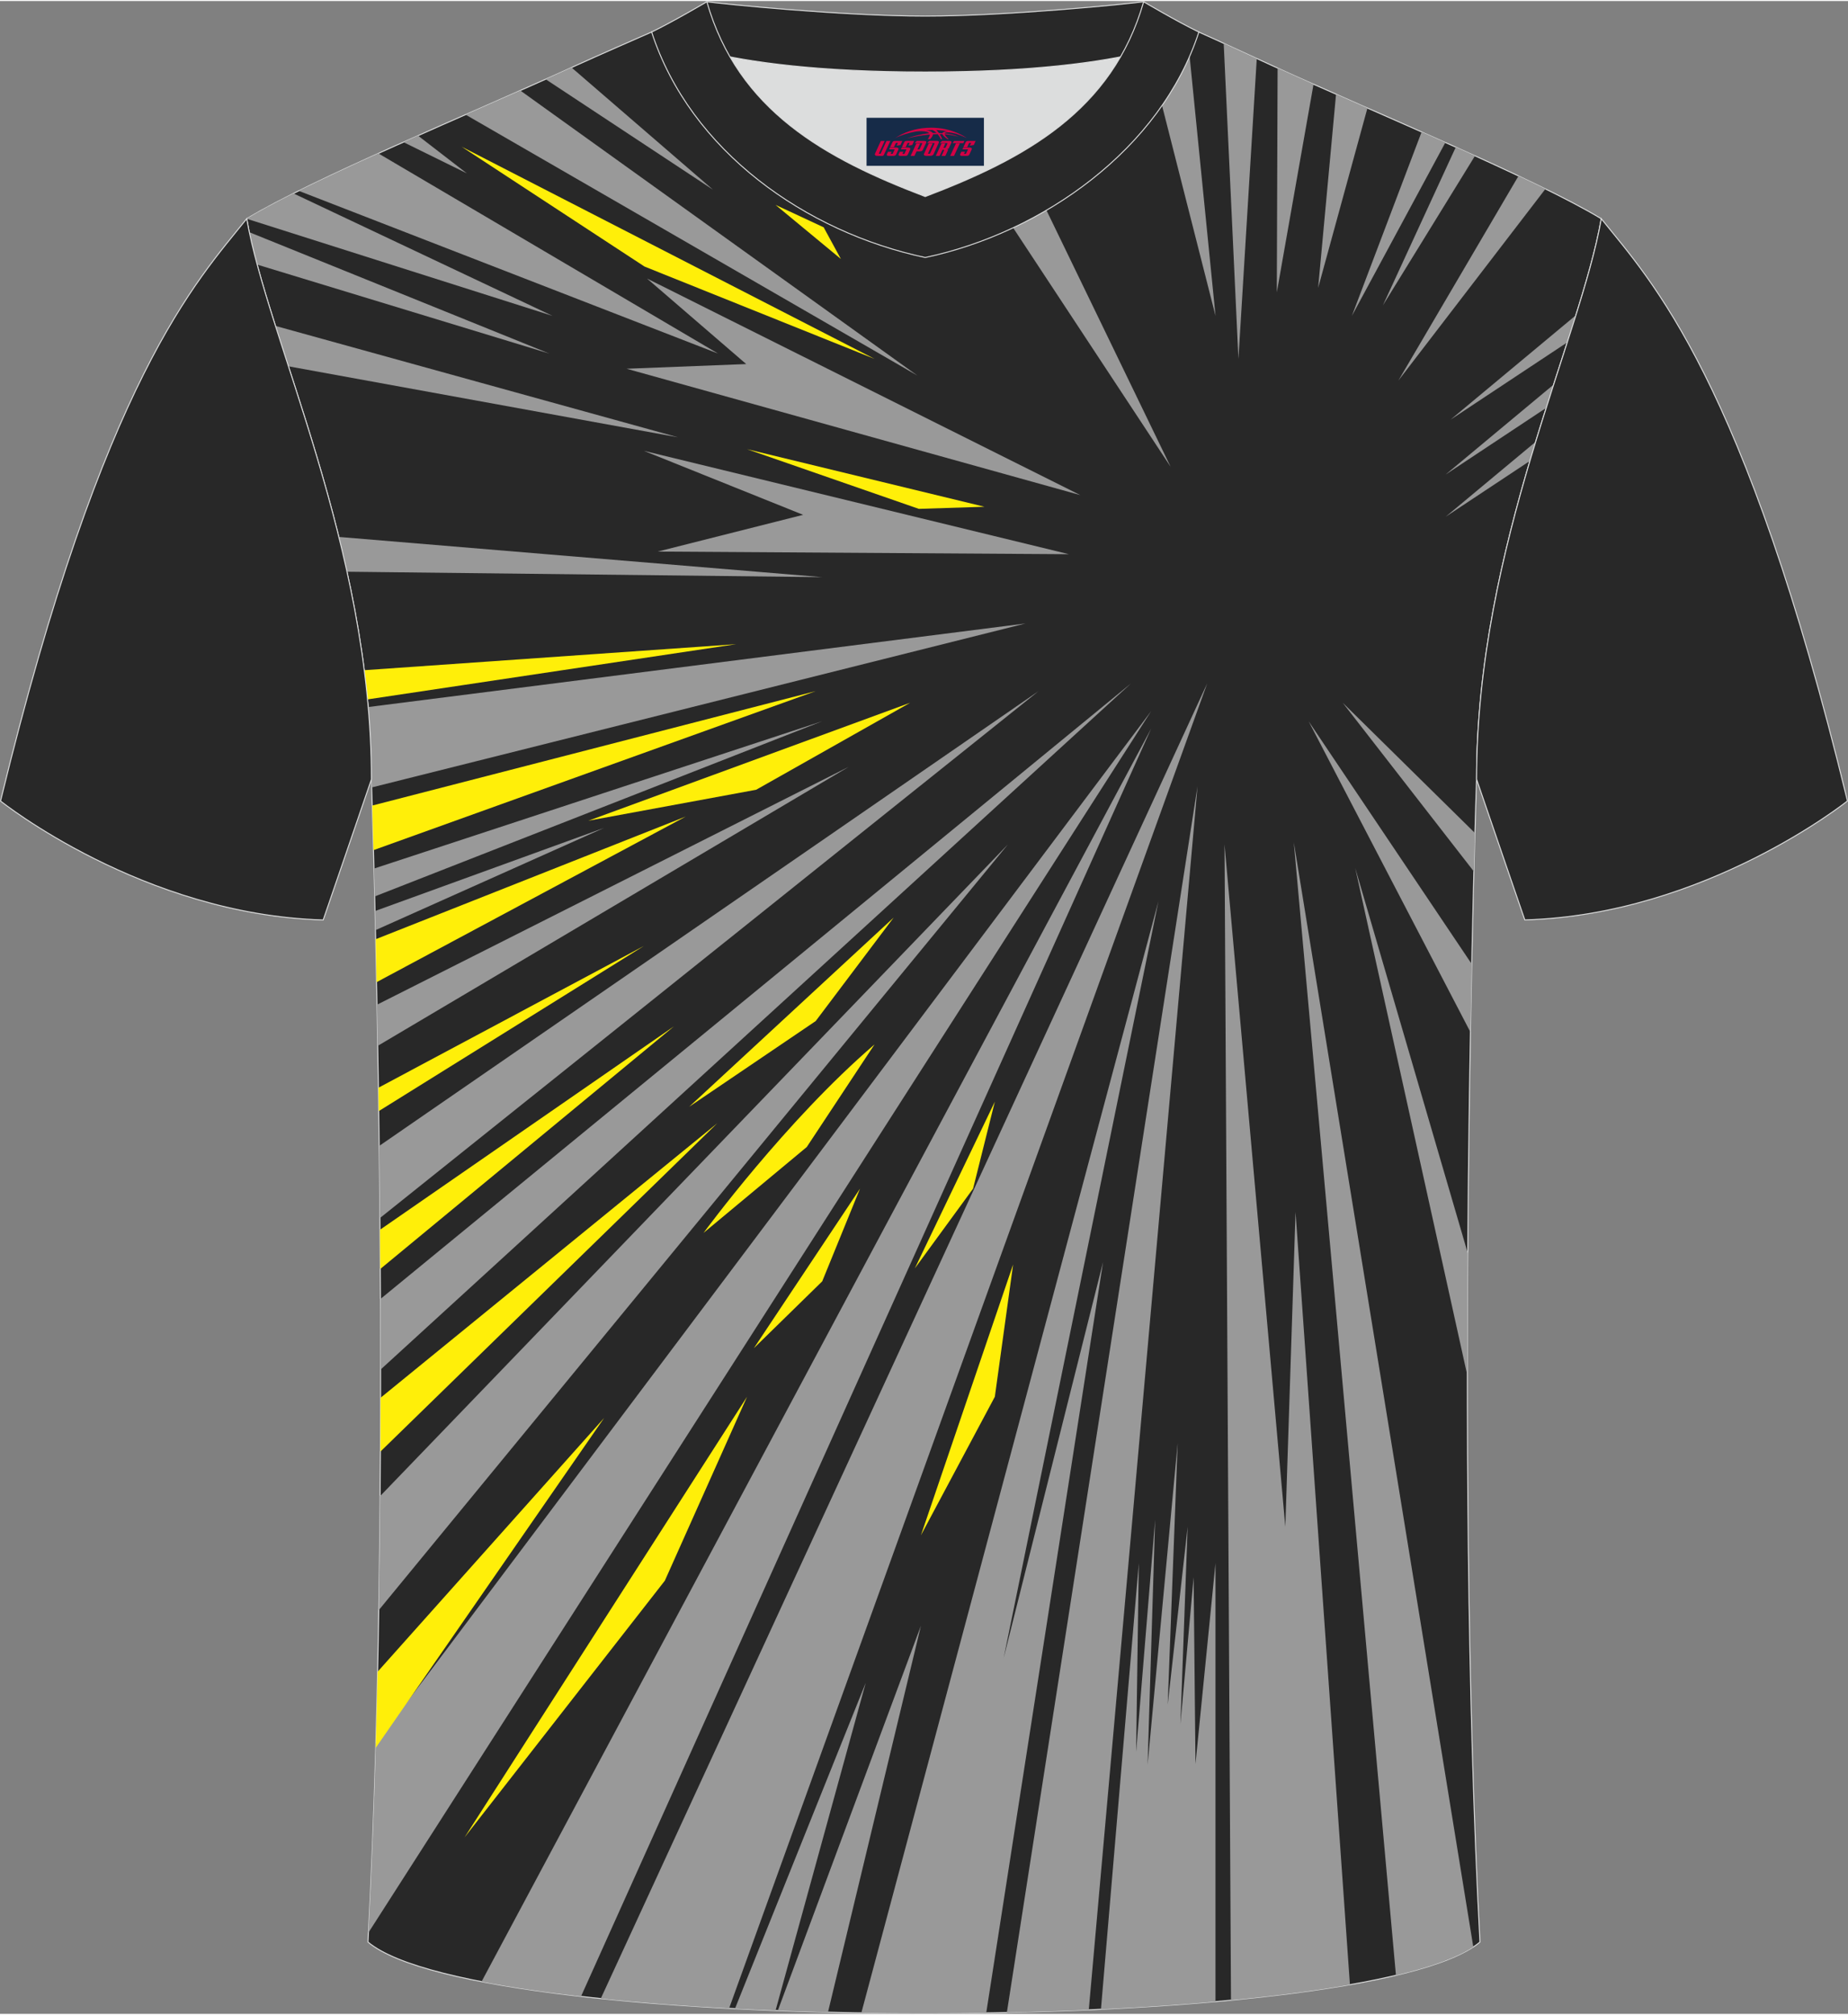 <?xml version="1.0" encoding="utf-8"?>
<!-- Generator: Adobe Illustrator 24.0.1, SVG Export Plug-In . SVG Version: 6.00 Build 0)  -->
<svg xmlns="http://www.w3.org/2000/svg" xmlns:xlink="http://www.w3.org/1999/xlink" version="1.1" id="图层_1" x="0px" y="0px" width="378px" height="412px" viewBox="0 0 377.89 411.46" enable-background="new 0 0 377.89 411.46" xml:space="preserve">
<rect x="0" y="0" width="377.89" height="411.46" fill="#808080" stroke="none"/>
<g>
	
		<path fill-rule="evenodd" clip-rule="evenodd" fill="#282828" stroke="#DCDDDD" stroke-width="0.2" stroke-miterlimit="22.926" d="   M75.25,396.78c5.36-101,0.7-237.68,0.7-237.68c0-47.62-21.24-89.93-25.5-114.6c13.63-8.23,45.28-21.25,67.14-31.23   c5.55-2.52,11.68-5.18,15.66-6.93c17.52-0.32,25.34,1.25,55.54,1.25h0.31c30.2,0,38.53-1.57,56.04-1.25   c3.98,1.76,9.6,4.41,15.15,6.93c21.87,9.98,53.51,23,67.14,31.23c-4.27,24.67-25.5,66.98-25.5,114.6c0,0-4.66,136.67,0.7,237.68   C279.57,416.22,98.32,416.22,75.25,396.78z"/>
	<path fill-rule="evenodd" clip-rule="evenodd" fill="#999999" d="M239.38,95.22L181.6,7.56c2.25,0.02,4.64,0.03,7.19,0.03h0.31   c2.79,0,5.39-0.01,7.83-0.04L239.38,95.22z"/>
	<path fill-rule="evenodd" clip-rule="evenodd" fill="#999999" d="M233.81,6.39l14.75,57.97l-5.8-58.05   C239.56,6.28,236.65,6.32,233.81,6.39z"/>
	<path fill-rule="evenodd" clip-rule="evenodd" fill="#999999" d="M253.24,73.15l-3.01-64.49c2.12,0.97,4.41,2.04,6.76,3.12   L253.24,73.15z"/>
	<path fill-rule="evenodd" clip-rule="evenodd" fill="#999999" d="M261.09,59.55l0.16-45.84c2.36,1.07,4.82,2.18,7.35,3.3   L261.09,59.55z"/>
	<path fill-rule="evenodd" clip-rule="evenodd" fill="#999999" d="M269.54,58.64l3.66-39.58c2.11,0.93,4.26,1.88,6.42,2.83   L269.54,58.64z"/>
	<path fill-rule="evenodd" clip-rule="evenodd" fill="#999999" d="M276.44,64.36l14.26-37.6c1.63,0.72,3.25,1.44,4.86,2.16   L276.44,64.36z"/>
	<path fill-rule="evenodd" clip-rule="evenodd" fill="#999999" d="M282.79,62.2l14.9-32.33c1.32,0.59,2.63,1.18,3.93,1.77   L282.79,62.2z"/>
	<path fill-rule="evenodd" clip-rule="evenodd" fill="#999999" d="M285.95,77.58l24.56-41.82c1.91,0.9,3.76,1.79,5.51,2.65   L285.95,77.58z"/>
	<path fill-rule="evenodd" clip-rule="evenodd" fill="#999999" d="M296.6,85.59l25.64-21.35c-0.56,1.8-1.15,3.65-1.76,5.54   L296.6,85.59z"/>
	<path fill-rule="evenodd" clip-rule="evenodd" fill="#999999" d="M295.62,96.79l22.07-18.38c-0.5,1.57-1.01,3.16-1.53,4.77   L295.62,96.79z"/>
	<path fill-rule="evenodd" clip-rule="evenodd" fill="#999999" d="M295.62,105.42l18.39-15.31c-0.39,1.29-0.79,2.6-1.18,3.91   L295.62,105.42z"/>
	<polygon fill-rule="evenodd" clip-rule="evenodd" fill="#FFEF09" points="158.58,41.67 168.43,46.26 171.95,52.73  "/>
	<path fill-rule="evenodd" clip-rule="evenodd" fill="#999999" d="M145.81,38.58L116.88,13.6c-1.71,0.78-3.49,1.58-5.3,2.39   L145.81,38.58z"/>
	<path fill-rule="evenodd" clip-rule="evenodd" fill="#999999" d="M187.59,76.56L106.4,18.3c-3.64,1.61-7.4,3.27-11.19,4.93   L187.59,76.56z"/>
	<polygon fill-rule="evenodd" clip-rule="evenodd" fill="#999999" points="95.47,35.23 85.48,27.52 82.5,28.85  "/>
	<polygon fill-rule="evenodd" clip-rule="evenodd" fill="#FFEF09" points="94.38,29.77 178.83,73.15 131.8,54.28  "/>
	<polygon fill-rule="evenodd" clip-rule="evenodd" fill="#999999" points="132.31,56.73 220.91,101 128.13,75.17 152.59,74.21  "/>
	<path fill-rule="evenodd" clip-rule="evenodd" fill="#999999" d="M146.85,72.07L77.37,31.15c-5.89,2.66-11.45,5.25-16.29,7.65   L146.85,72.07z"/>
	<path fill-rule="evenodd" clip-rule="evenodd" fill="#999999" d="M112.98,64.36L60.01,39.33c-3.71,1.86-6.96,3.6-9.56,5.17v0.01   L112.98,64.36z"/>
	<path fill-rule="evenodd" clip-rule="evenodd" fill="#999999" d="M112.34,72.07L52.59,53.88c-0.62-2.31-1.16-4.52-1.6-6.62   L112.34,72.07z"/>
	<path fill-rule="evenodd" clip-rule="evenodd" fill="#999999" d="M138.63,89.18L58.98,74.67c-0.92-2.84-1.81-5.6-2.66-8.26   L138.63,89.18z"/>
	<polygon fill-rule="evenodd" clip-rule="evenodd" fill="#FFEF09" points="152.76,91.61 187.89,103.81 201.31,103.38  "/>
	<polygon fill-rule="evenodd" clip-rule="evenodd" fill="#999999" points="131.67,91.95 218.59,113.08 134.5,112.54 164.23,105.03     "/>
	<path fill-rule="evenodd" clip-rule="evenodd" fill="#999999" d="M168.13,117.77l-97.17-1.11c-0.53-2.4-1.09-4.77-1.67-7.11   L168.13,117.77z"/>
	<path fill-rule="evenodd" clip-rule="evenodd" fill="#FFEF09" d="M150.55,131.47l-76.06,5.32c0.25,1.98,0.47,3.97,0.66,5.97   L150.55,131.47z"/>
	<path fill-rule="evenodd" clip-rule="evenodd" fill="#999999" d="M75.29,144.32l134.41-17.08L76,160.76l-0.05-1.66   C75.95,154.11,75.72,149.18,75.29,144.32z"/>
	<path fill-rule="evenodd" clip-rule="evenodd" fill="#FFEF09" d="M76.12,164.46l90.68-23.39l-90.42,32.5   C76.28,169.86,76.19,166.8,76.12,164.46z"/>
	<path fill-rule="evenodd" clip-rule="evenodd" fill="#999999" d="M168.13,147.22l-91.65,30.12c0.05,1.79,0.09,3.69,0.14,5.7   L168.13,147.22z"/>
	<polygon fill-rule="evenodd" clip-rule="evenodd" fill="#FFEF09" points="120.31,167.56 186.11,143.45 154.62,161.23  "/>
	<polygon fill-rule="evenodd" clip-rule="evenodd" fill="#999999" points="123.54,169.02 76.78,189.93 76.69,186.02  "/>
	<path fill-rule="evenodd" clip-rule="evenodd" fill="#FFEF09" d="M140.22,166.71l-63.21,33.85c-0.06-3.07-0.12-5.99-0.18-8.78   L140.22,166.71z"/>
	<path fill-rule="evenodd" clip-rule="evenodd" fill="#999999" d="M173.54,156.55l-96.3,57.03c-0.05-2.89-0.1-5.7-0.15-8.41   L173.54,156.55z"/>
	<polygon fill-rule="evenodd" clip-rule="evenodd" fill="#FFEF09" points="131.67,193.16 77.45,226.92 77.38,222.14  "/>
	<path fill-rule="evenodd" clip-rule="evenodd" fill="#999999" d="M212.37,141.07L77.69,248.78c-0.04-5.05-0.09-9.97-0.15-14.74   L212.37,141.07z"/>
	<path fill-rule="evenodd" clip-rule="evenodd" fill="#FFEF09" d="M137.83,209.58l-60.07,49.61c-0.02-2.71-0.03-5.38-0.05-8.02   L137.83,209.58z"/>
	<path fill-rule="evenodd" clip-rule="evenodd" fill="#999999" d="M231.29,139.48L77.83,279.75c0-4.88-0.01-9.69-0.03-14.43   L231.29,139.48z"/>
	<polygon fill-rule="evenodd" clip-rule="evenodd" fill="#FFEF09" points="140.92,226.04 166.8,208.51 182.74,187.36  "/>
	<path fill-rule="evenodd" clip-rule="evenodd" fill="#FFEF09" d="M146.67,229.4l-68.88,67.12c0.02-3.69,0.03-7.36,0.03-11   L146.67,229.4z"/>
	<path fill-rule="evenodd" clip-rule="evenodd" fill="#FFEF09" d="M143.87,251.81c0,0,16.87-23.02,34.96-38.52l-13.86,20.97   L143.87,251.81z"/>
	<path fill-rule="evenodd" clip-rule="evenodd" fill="#999999" d="M206.1,172.41L77.46,328.92c0.13-7.8,0.22-15.59,0.28-23.31   L206.1,172.41z"/>
	<path fill-rule="evenodd" clip-rule="evenodd" fill="#999999" d="M235.4,145.15L76.86,356.2c-0.37,13.19-0.86,26.17-1.51,38.64   L235.4,145.15z"/>
	<path fill-rule="evenodd" clip-rule="evenodd" fill="#FFEF09" d="M123.54,289.64l-46.32,51.88c-0.11,5.21-0.24,10.4-0.39,15.56   L123.54,289.64z"/>
	<polygon fill-rule="evenodd" clip-rule="evenodd" fill="#FFEF09" points="152.76,285.31 94.99,375.39 135.95,322.91  "/>
	<polygon fill-rule="evenodd" clip-rule="evenodd" fill="#FFEF09" points="175.86,242.77 154.16,275.38 168.13,261.72  "/>
	<path fill-rule="evenodd" clip-rule="evenodd" fill="#999999" d="M235.4,148.72L98.47,404.87c6.01,1.16,12.86,2.17,20.34,3.02   L235.4,148.72z"/>
	<polygon fill-rule="evenodd" clip-rule="evenodd" fill="#FFEF09" points="203.43,224.99 187.07,259.07 198.98,242.77  "/>
	<path fill-rule="evenodd" clip-rule="evenodd" fill="#999999" d="M246.86,139.48L122.85,408.33c8.18,0.85,17.02,1.51,26.24,2.01   L246.86,139.48z"/>
	<polygon fill-rule="evenodd" clip-rule="evenodd" fill="#FFEF09" points="207.17,258.27 188.32,313.62 203.43,285.31  "/>
	<path fill-rule="evenodd" clip-rule="evenodd" fill="#999999" d="M177.03,343.78l-26.74,66.62c2.74,0.14,5.51,0.26,8.3,0.37   L177.03,343.78z"/>
	<path fill-rule="evenodd" clip-rule="evenodd" fill="#999999" d="M188.32,332.11l-29.27,78.68c3.39,0.13,6.81,0.24,10.26,0.33   L188.32,332.11z"/>
	<path fill-rule="evenodd" clip-rule="evenodd" fill="#999999" d="M236.89,184l-60.76,227.26c8.48,0.14,17.06,0.14,25.54,0   l23.89-153.49l-20.33,80.96L236.89,184z"/>
	<path fill-rule="evenodd" clip-rule="evenodd" fill="#999999" d="M244.88,160.51l-38.99,250.67c5.65-0.12,11.26-0.3,16.75-0.54   L244.88,160.51z"/>
	<path fill-rule="evenodd" clip-rule="evenodd" fill="#999999" d="M232.87,319.32l-7.74,91.2c8.13-0.39,16-0.91,23.42-1.57v-89.63   l-4.09,41.05l-0.38-38.19l-2.7,30.06l1.48-40.37l-4.08,36.36l2.04-53.46l-6.15,65.74l1.54-50.07l-3.89,47.49L232.87,319.32z"/>
	<path fill-rule="evenodd" clip-rule="evenodd" fill="#999999" d="M250.4,172.41l1.32,236.25c8.93-0.85,17.14-1.91,24.32-3.17   l-11.12-157.94l-2.09,64.33L250.4,172.41z"/>
	<path fill-rule="evenodd" clip-rule="evenodd" fill="#999999" d="M264.56,171.94l20.89,231.64c7.03-1.67,12.48-3.6,15.82-5.8   L264.56,171.94z"/>
	<path fill-rule="evenodd" clip-rule="evenodd" fill="#999999" d="M277.12,177.22l22.93,103.75c0-8.56,0.03-16.94,0.08-25.04   L277.12,177.22z"/>
	<path fill-rule="evenodd" clip-rule="evenodd" fill="#999999" d="M267.59,147.22l33.09,63.55c0.09-4.91,0.18-9.56,0.27-13.91   L267.59,147.22z"/>
	<path fill-rule="evenodd" clip-rule="evenodd" fill="#999999" d="M274.57,143.45l26.82,34.5c0.08-2.94,0.15-5.58,0.21-7.88   L274.57,143.45z"/>
	
		<path fill-rule="evenodd" clip-rule="evenodd" fill="#282828" stroke="#DCDDDD" stroke-width="0.2" stroke-miterlimit="22.926" d="   M327.44,44.5c10.2,12.75,29.25,32.3,50.34,119.02c0,0-29.08,23.29-65.98,24.31c0,0-7.14-20.75-9.86-28.74   C301.94,111.49,323.17,69.17,327.44,44.5z"/>
	<path fill-rule="evenodd" clip-rule="evenodd" fill="#DCDDDD" d="M149.28,11.42c8.45,14.62,23.39,22.27,39.92,28.55   c16.55-6.29,31.48-13.92,39.92-28.56c-8.65,1.66-21.45,3.09-39.92,3.09C170.73,14.51,157.93,13.08,149.28,11.42z"/>
	
		<path fill-rule="evenodd" clip-rule="evenodd" fill="#282828" stroke="#DCDDDD" stroke-width="0.2" stroke-miterlimit="22.926" d="   M189.2,3.08c-17.28,0-41.78-2.53-44.66-2.93c0,0-5.53,4.46-11.29,6.19c0,0,11.78,8.17,55.95,8.17s55.95-8.17,55.95-8.17   c-5.76-1.72-11.29-6.19-11.29-6.19C230.97,0.55,206.48,3.08,189.2,3.08z"/>
	
		<path fill-rule="evenodd" clip-rule="evenodd" fill="#282828" stroke="#DCDDDD" stroke-width="0.2" stroke-miterlimit="22.926" d="   M189.2,52.43c23.96-5.08,48.15-22.11,55.95-46.09c-4.43-2.13-11.29-6.19-11.29-6.19c-6.4,22.33-24.3,32.08-44.66,39.82   c-20.33-7.73-38.27-17.52-44.66-39.82c0,0-6.86,4.05-11.29,6.19C141.16,30.69,164.85,47.27,189.2,52.43z"/>
	
	
		<path fill-rule="evenodd" clip-rule="evenodd" fill="#282828" stroke="#DCDDDD" stroke-width="0.2" stroke-miterlimit="22.926" d="   M50.45,44.5C40.25,57.26,21.2,76.81,0.11,163.53c0,0,29.08,23.29,65.98,24.31c0,0,7.14-20.75,9.86-28.74   C75.95,111.49,54.72,69.17,50.45,44.5z"/>
</g>
<g id="tag_logo">
	<rect y="23.87" fill="#162B48" width="24" height="9.818" x="177.2"/>
	<g>
		<path fill="#D30044" d="M193.16,27.06l0.005-0.011c0.131-0.311,1.085-0.262,2.351,0.071c0.715,0.24,1.44,0.54,2.193,0.9    c-0.218-0.147-0.447-0.289-0.682-0.42l0.011,0.005l-0.011-0.005c-1.478-0.845-3.218-1.418-5.1-1.62    c-1.282-0.115-1.658-0.082-2.411-0.055c-2.449,0.142-4.68,0.905-6.458,2.095c1.26-0.638,2.722-1.075,4.195-1.336    c1.467-0.18,2.476-0.033,2.771,0.344c-1.691,0.175-3.469,0.633-4.555,1.075c1.156-0.338,2.967-0.665,4.647-0.813    c0.016,0.251-0.115,0.567-0.415,0.96h0.475c0.376-0.382,0.584-0.725,0.595-1.004c0.333-0.022,0.66-0.033,0.971-0.033    C191.99,27.5,192.2,27.85,192.4,28.24h0.262c-0.125-0.344-0.295-0.687-0.518-1.036c0.207,0,0.393,0.005,0.567,0.011    c0.104,0.267,0.496,0.66,1.058,1.025h0.245c-0.442-0.365-0.753-0.753-0.835-1.004c1.047,0.065,1.696,0.224,2.885,0.513    C194.98,27.32,194.24,27.15,193.16,27.06z M190.72,26.97c-0.164-0.295-0.655-0.485-1.402-0.551    c0.464-0.033,0.922-0.055,1.364-0.055c0.311,0.147,0.589,0.344,0.84,0.589C191.26,26.95,190.99,26.96,190.72,26.97z M192.7,27.02c-0.224-0.016-0.458-0.027-0.715-0.044c-0.147-0.202-0.311-0.398-0.502-0.6c0.082,0,0.164,0.005,0.24,0.011    c0.72,0.033,1.429,0.125,2.138,0.273C193.19,26.62,192.81,26.78,192.7,27.02z"/>
		<path fill="#D30044" d="M180.12,28.6L178.95,31.15C178.77,31.52,179.04,31.66,179.52,31.66l0.873,0.005    c0.115,0,0.251-0.049,0.327-0.175l1.342-2.891H181.28L180.06,31.23H179.89c-0.147,0-0.185-0.033-0.147-0.125l1.156-2.504H180.12L180.12,28.6z M181.98,29.95h1.271c0.36,0,0.584,0.125,0.442,0.425L183.22,31.41C183.12,31.63,182.85,31.66,182.62,31.66H181.7c-0.267,0-0.442-0.136-0.349-0.333l0.235-0.513h0.742L182.15,31.19C182.13,31.24,182.17,31.25,182.23,31.25h0.18    c0.082,0,0.125-0.016,0.147-0.071l0.376-0.813c0.011-0.022,0.011-0.044-0.055-0.044H181.81L181.98,29.95L181.98,29.95z M182.8,29.88h-0.78l0.475-1.025c0.098-0.218,0.338-0.256,0.578-0.256H184.52L184.13,29.44L183.35,29.56l0.262-0.562H183.32c-0.082,0-0.12,0.016-0.147,0.071L182.8,29.88L182.8,29.88z M184.39,29.95L184.22,30.32h1.069c0.06,0,0.06,0.016,0.049,0.044    L184.96,31.18C184.94,31.23,184.9,31.25,184.82,31.25H184.64c-0.055,0-0.104-0.011-0.082-0.06l0.175-0.376H183.99L183.76,31.33C183.66,31.52,183.84,31.66,184.11,31.66h0.916c0.24,0,0.502-0.033,0.605-0.251l0.475-1.031c0.142-0.3-0.082-0.425-0.442-0.425H184.39L184.39,29.95z M185.2,29.88l0.371-0.818c0.022-0.055,0.06-0.071,0.147-0.071h0.295L185.75,29.55l0.791-0.115l0.387-0.845H185.48c-0.24,0-0.48,0.038-0.578,0.256L184.43,29.88L185.2,29.88L185.2,29.88z M187.6,30.34h0.278c0.087,0,0.153-0.022,0.202-0.115    l0.496-1.075c0.033-0.076-0.011-0.12-0.125-0.12H187.05l0.431-0.431h1.522c0.355,0,0.485,0.153,0.393,0.355l-0.676,1.445    c-0.06,0.125-0.175,0.333-0.644,0.327l-0.649-0.005L186.99,31.66H186.21l1.178-2.558h0.785L187.6,30.34L187.6,30.34z     M190.19,31.15c-0.022,0.049-0.06,0.076-0.142,0.076h-0.191c-0.082,0-0.109-0.027-0.082-0.076l0.944-2.051h-0.785l-0.987,2.138    c-0.125,0.273,0.115,0.415,0.453,0.415h0.72c0.327,0,0.649-0.071,0.769-0.322l1.085-2.384c0.093-0.202-0.06-0.355-0.415-0.355    h-1.533l-0.431,0.431h1.38c0.115,0,0.164,0.033,0.131,0.104L190.19,31.15L190.19,31.15z M192.91,30.02h0.278    c0.087,0,0.158-0.022,0.202-0.115l0.344-0.753c0.033-0.076-0.011-0.12-0.125-0.12h-1.402l0.425-0.431h1.527    c0.355,0,0.485,0.153,0.393,0.355l-0.529,1.124c-0.044,0.093-0.147,0.18-0.393,0.18c0.224,0.011,0.256,0.158,0.175,0.327    l-0.496,1.075h-0.785l0.54-1.167c0.022-0.055-0.005-0.087-0.104-0.087h-0.235L192.14,31.66h-0.785l1.178-2.558h0.785L192.91,30.02L192.91,30.02z M195.48,29.11L194.3,31.66h0.785l1.184-2.558H195.48L195.48,29.11z M196.99,29.04l0.202-0.431h-2.1l-0.295,0.431    H196.99L196.99,29.04z M196.97,29.95h1.271c0.36,0,0.584,0.125,0.442,0.425l-0.475,1.031c-0.104,0.218-0.371,0.251-0.605,0.251    h-0.916c-0.267,0-0.442-0.136-0.349-0.333l0.235-0.513h0.742L197.14,31.19c-0.022,0.049,0.022,0.06,0.082,0.06h0.18    c0.082,0,0.125-0.016,0.147-0.071l0.376-0.813c0.011-0.022,0.011-0.044-0.049-0.044h-1.069L196.97,29.95L196.97,29.95z     M197.78,29.88H197l0.475-1.025c0.098-0.218,0.338-0.256,0.578-0.256h1.451l-0.387,0.845l-0.791,0.115l0.262-0.562h-0.295    c-0.082,0-0.12,0.016-0.147,0.071L197.78,29.88z"/>
	</g>
</g>
</svg>